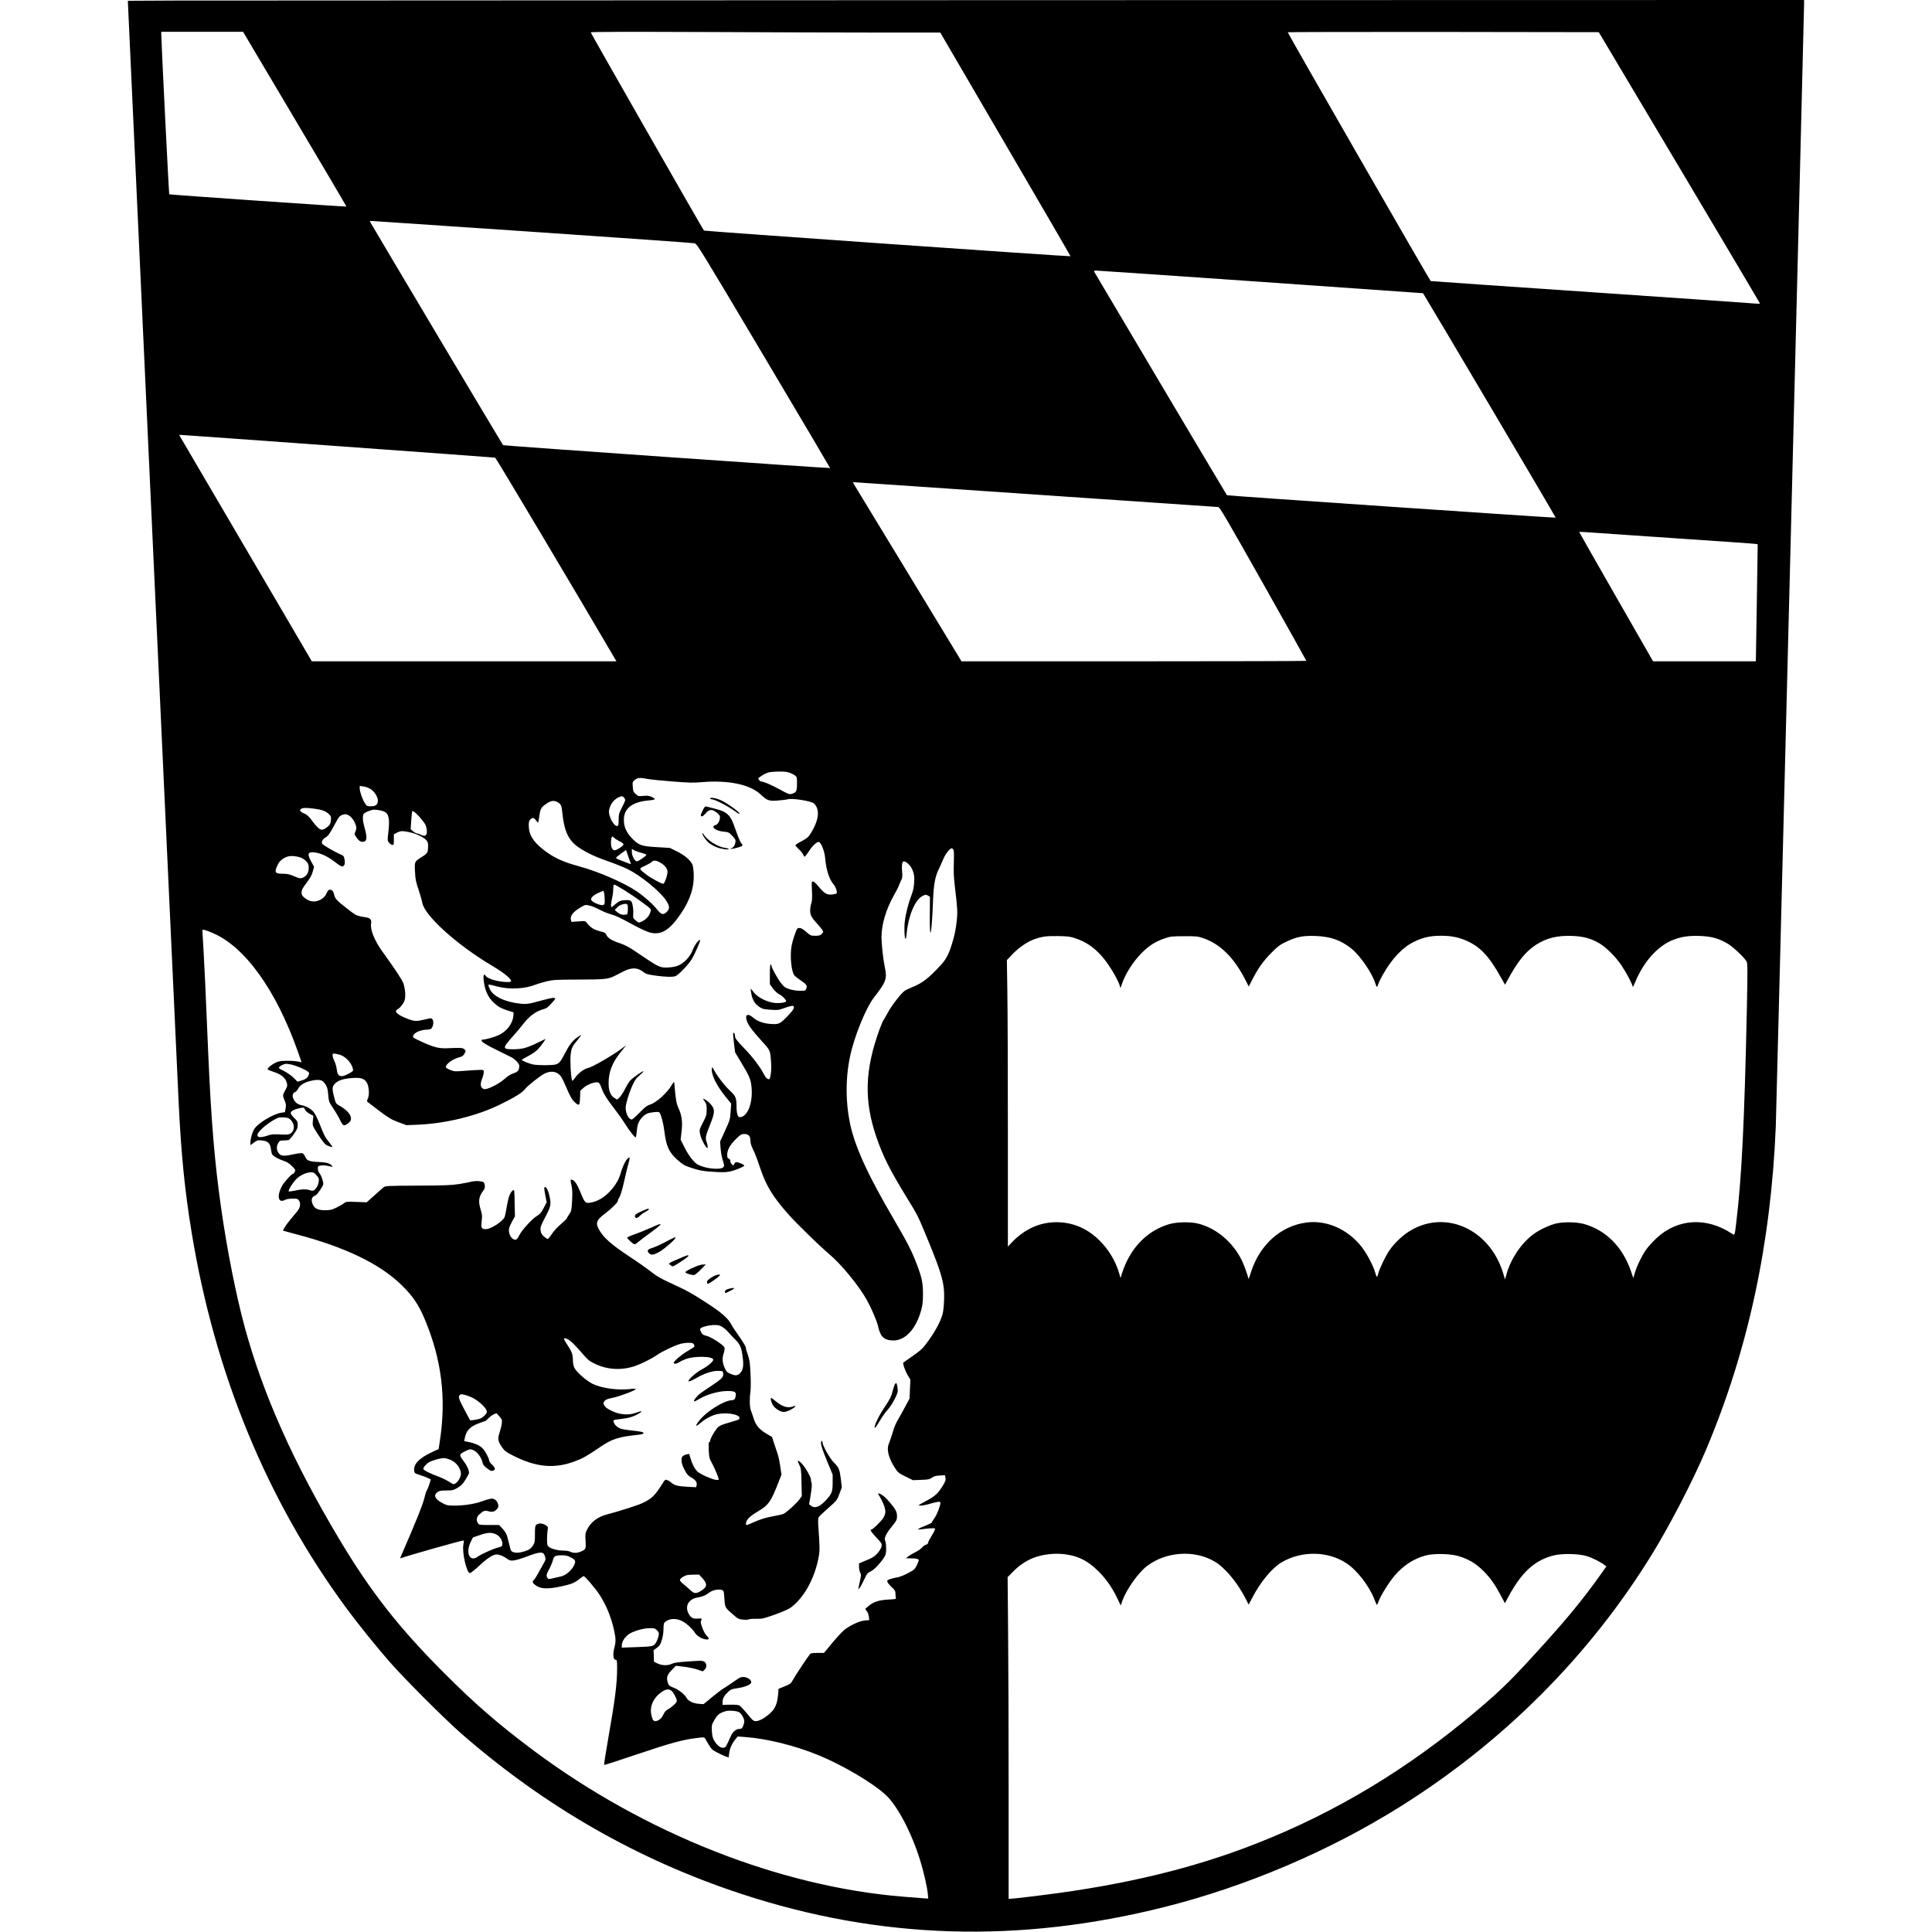 <?xml version="1.0" standalone="no"?>
<!DOCTYPE svg PUBLIC "-//W3C//DTD SVG 20010904//EN"
 "http://www.w3.org/TR/2001/REC-SVG-20010904/DTD/svg10.dtd">
<svg version="1.0" xmlns="http://www.w3.org/2000/svg"
 width="2492pt" height="2492pt" viewBox="0 0 2492 2492"
 preserveAspectRatio="xMidYMid meet">
<g transform="translate(0,2492) scale(0.1,-0.1)"
fill="#000000" stroke="none">
<path d="M2248 24913 l-598 -3 0 -26 c0 -27 627 -13607 655 -14199 32 -656 78
-1119 165 -1651 299 -1831 973 -3468 2003 -4864 143 -194 380 -488 552 -685
191 -218 711 -739 928 -928 1080 -942 2277 -1627 3607 -2065 1789 -589 3585
-644 5475 -166 1047 265 2108 717 3016 1285 1337 835 2448 1948 3256 3259 232
377 528 948 696 1345 542 1281 839 2653 902 4175 6 151 365 14376 365 14474
l0 56 -10212 -2 c-5617 -2 -10482 -4 -10810 -5z m1555 -1529 c368 -619 667
-1127 665 -1128 -6 -5 -2280 152 -2285 158 -5 4 -102 1956 -103 2064 l0 32
528 0 527 0 668 -1126z m7557 1116 l768 0 841 -1441 c463 -793 841 -1443 839
-1444 -8 -7 -4720 323 -4728 331 -15 16 -1460 2545 -1460 2556 0 8 422 9 1487
5 817 -4 1832 -7 2253 -7z m10301 -1740 c571 -960 1039 -1749 1039 -1753 0 -5
-24 -6 -52 -3 -29 4 -982 69 -2118 147 -1136 77 -2070 142 -2076 144 -10 3
-1844 3194 -1844 3209 0 3 903 5 2006 4 l2006 -3 1039 -1745z m-14791 -830
c1130 -77 2070 -143 2089 -148 32 -7 65 -60 892 -1452 472 -794 857 -1445 856
-1447 -6 -6 -4212 288 -4218 295 -10 10 -1719 2881 -1719 2887 0 3 10 5 23 5
12 0 947 -63 2077 -140z m9391 -645 c1151 -80 2093 -146 2094 -147 51 -78
1715 -2891 1711 -2895 -5 -5 -4236 283 -4240 289 -14 19 -1709 2874 -1713
2884 -4 10 3 14 25 14 17 0 972 -65 2123 -145z m-11895 -2120 c1105 -80 2015
-146 2021 -148 10 -1 1086 -1810 1536 -2579 l28 -48 -1964 0 -1965 0 -828
1413 c-455 776 -840 1433 -856 1460 l-27 47 23 0 c13 0 928 -65 2032 -145z
m9002 -625 c1277 -88 2333 -160 2345 -160 19 0 99 -136 580 -989 306 -544 557
-991 557 -995 0 -3 -1001 -6 -2224 -6 l-2224 0 -688 1133 c-378 622 -694 1142
-702 1155 -13 21 -13 22 9 22 13 0 1069 -72 2347 -160z m8197 -560 c583 -39
1071 -73 1083 -76 l24 -5 -6 -392 c-3 -216 -9 -555 -12 -754 l-6 -363 -663 0
-663 0 -476 831 c-262 457 -476 833 -476 836 0 3 30 3 68 0 37 -3 544 -38
1127 -77z m-11386 -3025 c23 -8 56 -24 72 -35 28 -21 29 -23 29 -109 0 -98 -8
-113 -70 -131 -29 -8 -43 -3 -150 56 -111 61 -211 104 -244 104 -14 0 -43 38
-34 44 60 46 111 72 153 77 95 12 202 9 244 -6z m-1804 -86 c28 -5 163 -18
300 -29 212 -17 270 -18 385 -8 339 27 615 -31 752 -160 83 -78 105 -86 217
-78 52 4 113 11 135 17 62 15 302 -24 334 -54 83 -77 66 -220 -49 -399 -24
-37 -46 -55 -109 -88 -44 -22 -80 -46 -80 -52 0 -6 20 -30 44 -52 25 -23 49
-53 55 -68 6 -16 15 -28 20 -28 5 0 28 29 51 65 47 73 101 125 129 125 30 0
78 -119 85 -215 13 -148 53 -270 110 -335 27 -30 49 -101 36 -114 -5 -5 -31
-11 -58 -14 -66 -6 -100 14 -169 98 -35 43 -65 70 -77 70 -18 0 -19 -6 -13
-121 4 -91 2 -132 -9 -162 -8 -22 -14 -63 -14 -92 0 -58 20 -95 95 -175 23
-25 50 -58 60 -73 17 -27 17 -28 -5 -52 -20 -21 -33 -25 -83 -25 -58 0 -63 2
-118 50 -41 36 -66 50 -87 50 -29 0 -32 -4 -60 -83 -17 -46 -35 -110 -41 -142
-25 -132 -4 -342 37 -388 9 -11 42 -36 72 -57 84 -57 95 -73 80 -110 -12 -29
-14 -30 -80 -30 -40 0 -95 8 -133 20 -58 18 -71 27 -112 78 -45 57 -125 202
-125 228 0 8 -4 14 -10 14 -6 0 -10 -49 -10 -128 l0 -128 40 -55 c25 -33 58
-63 85 -76 36 -19 85 -68 85 -86 0 -16 -69 -29 -134 -25 -103 7 -233 71 -285
140 -19 26 -36 46 -38 45 -1 -2 2 -29 7 -61 13 -78 46 -135 102 -172 41 -28
57 -32 145 -38 79 -6 108 -4 143 9 89 32 141 46 150 40 25 -15 5 -52 -67 -127
-102 -105 -116 -112 -217 -106 -97 6 -177 34 -233 83 -102 87 -122 -4 -30
-134 23 -33 88 -109 143 -170 112 -123 109 -116 120 -281 7 -94 -8 -210 -26
-210 -25 0 -44 18 -70 69 -45 89 -143 218 -243 321 -112 117 -127 137 -127
171 0 27 -14 47 -23 32 -3 -5 2 -62 10 -128 l15 -120 79 -131 c111 -184 126
-223 134 -335 14 -198 -57 -369 -154 -369 -26 0 -41 51 -41 140 -1 108 -11
132 -79 196 -70 64 -169 192 -209 268 -22 42 -27 47 -30 28 -12 -77 55 -217
176 -367 l73 -90 -7 -104 c-7 -100 -9 -108 -72 -245 l-64 -141 6 -80 c7 -78
12 -105 38 -193 11 -37 10 -44 -5 -60 -28 -27 -171 -22 -267 12 -65 22 -81 33
-127 85 -31 34 -74 101 -103 160 l-51 101 12 104 c15 126 4 205 -40 304 -28
64 -35 102 -54 327 -2 15 -9 8 -30 -27 -61 -105 -205 -234 -286 -257 -34 -10
-63 -32 -131 -102 -48 -49 -93 -89 -100 -89 -40 0 -80 76 -80 150 0 48 38 178
81 276 36 80 51 103 96 141 29 25 53 50 53 55 0 14 -144 -87 -174 -123 -15
-18 -45 -66 -66 -108 -21 -42 -52 -89 -68 -105 l-31 -29 -33 19 c-52 31 -78
92 -78 189 0 150 45 265 158 407 l70 86 -57 -42 c-116 -87 -380 -240 -431
-250 -52 -10 -127 -64 -170 -124 -35 -49 -38 -51 -44 -29 -14 59 -24 248 -16
319 10 89 20 111 89 193 27 33 48 62 46 64 -2 2 -27 -13 -54 -33 -60 -44 -104
-103 -159 -211 -51 -99 -68 -119 -111 -134 -42 -14 -240 -14 -300 0 -51 11
-141 49 -141 58 0 3 39 26 86 51 53 27 100 61 123 86 45 51 107 138 95 132 -5
-2 -47 -23 -94 -45 -144 -70 -203 -86 -312 -87 -152 -1 -153 10 -11 169 49 55
110 128 136 162 75 98 162 161 260 187 34 8 56 25 102 76 56 64 57 65 31 68
-24 3 -55 -4 -255 -58 -89 -24 -140 -25 -254 -5 -155 27 -278 93 -316 171 -23
45 -26 64 -11 64 5 0 53 -11 106 -25 157 -41 353 -31 494 25 30 12 96 31 145
43 81 19 122 21 415 22 343 1 375 5 468 52 20 11 64 33 97 50 109 56 184 56
259 -1 39 -30 56 -35 160 -50 131 -18 223 -20 258 -7 40 15 173 154 212 221
39 67 106 219 106 241 0 30 -70 -57 -90 -112 -39 -108 -125 -195 -222 -224
-29 -8 -84 -15 -124 -15 -86 0 -108 11 -352 177 -118 81 -172 111 -236 133
-123 41 -168 70 -187 117 -5 15 -22 26 -51 33 -108 27 -147 50 -201 119 -18
22 -23 23 -108 16 l-88 -6 -7 25 c-13 55 29 107 138 170 45 26 51 27 100 16
29 -6 87 -29 128 -52 41 -22 106 -49 143 -59 76 -22 108 -37 307 -145 74 -40
162 -80 194 -90 152 -43 262 24 413 248 118 177 168 335 161 506 -3 62 -10
108 -20 127 -30 56 -101 116 -195 162 l-92 46 -153 9 c-211 12 -245 23 -328
106 -79 80 -113 152 -113 247 -1 146 105 230 315 250 43 3 80 11 84 16 3 5
-15 19 -40 30 -37 16 -57 18 -109 13 -61 -6 -65 -5 -97 23 -30 27 -34 37 -38
94 -5 61 -4 64 28 90 35 30 62 31 185 8z m-3599 -124 c51 -30 98 -103 98 -151
0 -51 -27 -74 -89 -74 -50 0 -54 2 -78 39 -32 48 -67 149 -67 192 l0 32 47 -7
c25 -3 66 -17 89 -31z m3278 -120 c16 -24 15 -28 -29 -114 -42 -82 -45 -94
-45 -164 0 -56 -4 -76 -14 -80 -44 -17 -123 129 -110 201 14 75 56 133 119
166 42 22 60 20 79 -9z m-856 -55 c39 -24 47 -43 56 -140 23 -233 82 -356 214
-443 103 -68 213 -120 377 -177 83 -28 195 -74 250 -100 166 -81 416 -284 494
-401 50 -75 53 -109 12 -150 -45 -45 -70 -39 -127 32 -57 72 -170 171 -267
236 -166 111 -494 253 -732 317 -223 61 -340 116 -472 221 -132 105 -183 193
-183 312 0 40 5 58 20 73 28 28 46 25 72 -10 12 -16 24 -30 28 -30 3 0 11 39
17 86 13 96 24 113 102 165 52 34 93 37 139 9z m-3150 -80 c105 -14 150 -30
190 -67 33 -31 34 -36 30 -85 -5 -43 -11 -56 -39 -79 -57 -48 -84 -52 -120
-21 -18 14 -56 58 -85 98 -42 57 -63 75 -103 93 -53 22 -64 43 -33 60 21 13
66 13 160 1z m903 -36 c63 -26 78 -92 59 -261 -13 -109 -13 -115 7 -141 11
-15 30 -28 42 -30 20 -3 21 1 21 67 l0 71 40 20 c47 24 72 25 165 5 89 -19
189 -68 218 -107 18 -25 21 -40 18 -90 -3 -68 -10 -78 -87 -126 -88 -55 -88
-56 -81 -185 4 -96 11 -130 46 -233 22 -66 43 -140 47 -165 26 -166 446 -546
902 -816 166 -98 270 -187 239 -205 -20 -11 -108 -4 -192 14 -61 13 -121 42
-133 64 -16 29 -30 6 -25 -43 12 -135 54 -234 130 -305 59 -54 94 -74 188
-104 l70 -22 -3 -44 c-9 -102 -88 -205 -195 -252 -53 -24 -169 -56 -200 -56
-9 0 -17 -4 -17 -8 0 -21 57 -57 200 -127 85 -42 170 -84 188 -93 19 -9 50
-34 69 -56 30 -33 34 -44 30 -73 -8 -47 -20 -59 -79 -79 -33 -11 -72 -36 -108
-69 -58 -53 -178 -119 -239 -131 -23 -5 -37 -2 -51 11 -25 23 -25 61 0 125 11
28 20 64 20 80 0 29 -2 30 -47 30 -27 0 -111 -5 -188 -11 -135 -11 -142 -11
-197 10 -32 13 -58 29 -58 36 0 41 91 107 179 129 34 9 48 19 62 46 19 34 19
35 -1 55 -22 21 -35 22 -230 14 -102 -4 -176 16 -336 91 -101 47 -104 49 -93
73 18 39 83 69 161 75 63 4 70 7 83 33 18 35 19 79 2 102 -12 17 -17 17 -97
-3 -107 -25 -130 -25 -210 4 -95 34 -166 78 -162 102 2 10 9 21 15 23 31 11
86 80 97 121 14 53 7 145 -17 216 -15 44 -106 183 -270 409 -104 144 -161 288
-146 366 8 41 -12 67 -55 74 -135 22 -138 24 -244 107 -150 117 -165 133 -178
190 -9 35 -19 52 -34 57 -31 12 -44 4 -65 -44 -23 -53 -79 -92 -142 -101 -51
-7 -97 9 -146 50 -27 22 -33 35 -33 65 0 31 12 54 64 123 49 65 69 101 81 148
l16 61 -36 64 c-61 110 -43 138 72 115 76 -16 151 -55 241 -124 52 -41 79 -55
93 -51 25 8 33 42 22 95 -7 38 -12 44 -59 63 -74 32 -223 120 -229 135 -10 28
8 60 45 81 32 18 50 43 108 149 63 118 71 128 108 141 35 12 44 12 76 -3 40
-19 78 -70 97 -129 11 -32 10 -44 -3 -78 -16 -40 -16 -40 14 -84 32 -46 63
-62 99 -50 34 11 36 63 7 165 -27 95 -33 159 -16 190 9 16 62 41 115 54 29 7
104 -4 146 -20z m508 -129 c29 -38 40 -63 45 -103 10 -79 -16 -101 -80 -67
-16 8 -37 15 -46 15 -9 0 -31 12 -49 27 l-32 27 7 109 c4 59 10 115 13 123 7
18 80 -50 142 -131z m2462 -211 c7 -8 34 -26 59 -39 78 -40 80 -48 17 -90 -62
-41 -85 -42 -104 -5 -20 39 -14 150 7 150 4 0 13 -7 21 -16z m4380 -164 c4
-14 5 -88 2 -165 -4 -106 -1 -182 15 -315 32 -267 35 -317 22 -430 -13 -119
-29 -195 -67 -313 -37 -120 -75 -188 -145 -263 -147 -158 -228 -221 -341 -268
-49 -20 -100 -44 -114 -53 -46 -30 -170 -189 -219 -280 -26 -48 -53 -95 -59
-103 -7 -8 -31 -64 -53 -125 -188 -519 -199 -912 -37 -1384 84 -244 171 -418
387 -771 149 -242 145 -235 274 -547 187 -453 220 -576 211 -787 -3 -81 -11
-152 -22 -186 -28 -93 -91 -210 -176 -328 -76 -106 -89 -118 -202 -199 -67
-47 -124 -87 -126 -89 -10 -9 25 -108 56 -160 l36 -59 -6 -122 -5 -122 -58
-108 c-31 -59 -74 -136 -95 -171 -21 -34 -47 -97 -59 -139 -12 -43 -33 -106
-47 -142 -21 -53 -24 -73 -19 -120 8 -63 39 -139 94 -222 33 -52 45 -61 132
-104 l95 -47 105 4 c93 3 109 6 140 28 26 19 50 25 102 28 l67 4 6 -34 c6 -30
0 -46 -40 -110 -58 -94 -95 -127 -220 -194 -99 -53 -100 -54 -59 -54 22 0 78
11 124 25 93 28 130 31 130 12 0 -38 -43 -151 -74 -194 -20 -28 -36 -55 -36
-60 0 -5 -38 -24 -85 -43 -99 -38 -119 -55 -54 -46 98 14 171 18 179 10 5 -5
-12 -44 -41 -89 -27 -44 -49 -87 -49 -96 0 -10 -11 -20 -26 -23 -14 -4 -37
-20 -51 -37 -14 -17 -55 -45 -92 -63 -36 -19 -77 -43 -91 -55 l-25 -20 60 -1
c74 0 105 -8 105 -26 0 -7 -12 -37 -26 -67 -24 -48 -33 -56 -112 -98 -48 -26
-107 -49 -132 -53 -25 -4 -67 -14 -93 -22 -42 -14 -47 -19 -41 -37 3 -12 28
-43 55 -68 43 -40 49 -51 49 -87 0 -22 3 -47 6 -55 4 -12 -13 -15 -98 -19
-120 -6 -192 -29 -256 -84 l-42 -36 21 -30 c12 -16 24 -49 26 -72 l5 -43 -59
-5 c-64 -6 -173 -55 -254 -114 -26 -19 -97 -95 -159 -169 l-112 -135 -83 0
c-55 0 -88 -4 -95 -13 -28 -32 -204 -297 -225 -339 -22 -42 -31 -49 -103 -79
l-80 -32 -6 -75 c-11 -116 -36 -179 -97 -235 -66 -62 -145 -107 -187 -107 -35
0 -36 0 -133 117 -33 40 -70 78 -82 85 -14 8 -58 11 -119 10 l-98 -2 0 36 c0
45 18 79 68 128 37 35 48 40 126 51 100 15 176 48 176 76 0 43 -76 80 -133 65
-13 -3 -61 -33 -108 -67 -46 -33 -100 -69 -119 -79 -19 -10 -84 -60 -145 -110
l-110 -91 -60 4 c-73 5 -139 37 -159 76 -24 45 -103 108 -164 131 -63 24 -67
28 -83 83 -14 54 1 93 61 152 l49 49 101 -12 c56 -7 134 -23 173 -36 l72 -24
23 21 c31 29 30 81 -3 103 -23 15 -42 16 -203 4 -138 -9 -186 -16 -220 -32
-53 -25 -130 -21 -188 9 l-39 20 -2 74 -3 74 43 31 c36 26 45 41 63 100 14 43
22 97 22 144 1 65 4 76 24 92 58 45 141 47 219 7 51 -25 131 -99 160 -146 27
-43 82 -78 137 -88 51 -8 57 10 15 49 -32 30 -85 167 -72 187 19 31 10 38 -41
32 -60 -7 -91 10 -120 67 -49 96 4 187 120 205 60 10 104 28 148 63 41 32 123
49 164 33 24 -9 25 -15 32 -112 7 -116 5 -112 120 -212 53 -47 65 -52 120 -58
34 -3 66 -2 73 3 6 5 49 9 95 8 78 -2 93 1 242 54 100 36 177 69 206 91 173
127 314 386 362 665 13 73 11 134 -8 397 -3 51 -1 89 5 102 6 11 62 65 124
119 111 98 113 100 144 183 l31 84 -12 105 c-16 127 -25 150 -92 218 -51 51
-144 216 -144 254 0 9 -4 20 -10 23 -6 4 -10 -10 -10 -33 0 -27 25 -100 75
-221 l75 -182 0 -100 c0 -121 -10 -146 -89 -232 -79 -85 -143 -108 -192 -68
l-23 18 21 124 c13 81 17 132 12 147 -5 13 -9 34 -9 48 0 35 -81 172 -129 217
-46 43 -51 34 -19 -33 20 -40 23 -65 26 -221 l4 -176 -27 -38 c-33 -50 -176
-179 -212 -193 -15 -6 -80 -20 -143 -32 -82 -15 -144 -34 -216 -65 -55 -25
-106 -45 -113 -45 -10 0 -12 9 -7 33 7 41 58 87 164 150 123 73 154 116 246
349 l46 117 -16 108 c-8 59 -24 133 -35 163 -11 30 -31 91 -45 135 l-26 80
-71 42 c-90 52 -139 110 -165 194 -11 35 -27 82 -36 104 -17 45 -20 147 -6
250 5 42 5 137 0 235 -7 137 -13 177 -34 235 -14 39 -26 80 -26 93 0 13 -38
76 -84 142 -47 65 -94 137 -105 159 -41 79 -128 154 -323 280 -203 130 -234
148 -468 256 -119 55 -174 87 -238 138 -46 37 -176 129 -290 204 -220 145
-323 235 -383 338 -51 89 -38 127 74 211 88 67 167 145 167 167 0 10 9 30 20
45 12 17 36 95 61 207 22 99 49 208 59 243 10 34 14 62 9 62 -31 0 -81 -91
-114 -205 -24 -84 -68 -157 -141 -235 -73 -77 -155 -125 -240 -141 -73 -13
-80 -7 -134 125 -43 108 -78 160 -110 169 -24 6 -25 -3 -6 -88 9 -43 10 -96 5
-187 -7 -120 -9 -130 -38 -172 -17 -24 -31 -48 -31 -53 0 -4 -35 -37 -76 -73
-45 -38 -93 -91 -116 -127 -22 -35 -46 -63 -54 -63 -8 0 -30 15 -50 33 -28 26
-37 42 -41 78 -5 41 1 57 61 172 72 138 77 160 53 273 -13 62 -39 114 -57 114
-14 0 -12 -31 6 -120 l15 -78 -30 -58 c-37 -73 -56 -95 -103 -123 -56 -34
-186 -177 -219 -242 -23 -46 -34 -59 -52 -59 -33 0 -64 33 -77 80 -13 49 -6
79 37 158 l35 64 -4 173 c-3 170 -3 174 -22 161 -34 -22 -57 -82 -77 -197 -10
-62 -23 -126 -29 -144 -18 -54 -173 -157 -240 -159 -61 -1 -68 12 -56 115 7
53 4 78 -13 133 -35 112 -27 169 34 251 17 23 21 39 18 65 -3 19 -11 38 -16
42 -23 14 -104 19 -147 8 -25 -7 -99 -21 -165 -32 -103 -16 -178 -19 -537 -21
-400 -2 -418 -3 -441 -22 -14 -11 -68 -59 -121 -107 l-96 -86 -133 5 c-126 5
-133 4 -161 -17 -15 -13 -60 -38 -98 -57 -60 -29 -80 -33 -146 -33 -91 0 -135
21 -158 75 -26 62 -14 100 39 118 19 7 97 122 97 144 0 36 -25 111 -47 136
-14 18 -23 42 -23 62 0 31 3 35 35 41 34 6 69 3 130 -12 28 -7 29 -6 16 10
-27 32 -66 43 -171 48 -125 6 -154 18 -174 69 -8 20 -24 40 -36 44 -11 4 -66
-3 -121 -15 -123 -27 -162 -22 -189 23 -25 41 -25 83 0 125 18 29 24 32 69 32
27 0 57 3 66 6 9 4 39 38 66 77 42 60 49 77 49 116 0 42 -4 51 -45 91 -25 24
-45 52 -45 62 0 25 41 49 111 63 58 12 61 12 69 -9 10 -26 34 -48 79 -71 l33
-17 -6 -61 c-6 -58 -4 -66 26 -117 18 -31 56 -87 83 -126 41 -58 58 -74 95
-87 24 -9 46 -14 48 -12 2 2 -14 25 -35 52 -57 69 -75 103 -128 240 -29 75
-61 138 -81 162 -36 41 -97 75 -157 86 -47 9 -80 35 -102 81 -19 41 -10 78 22
88 10 3 27 22 38 42 25 47 74 79 150 99 88 23 149 20 175 -7 45 -48 57 -82 64
-171 7 -85 9 -90 62 -170 31 -45 72 -115 91 -155 40 -79 46 -82 105 -40 56 39
45 102 -28 167 -24 21 -63 48 -88 61 -42 23 -45 27 -65 104 -30 114 -28 141
12 181 42 42 114 64 232 71 104 6 146 -9 178 -63 27 -47 34 -160 12 -202 -9
-18 -13 -37 -8 -41 4 -4 73 -57 153 -117 126 -95 159 -114 248 -147 l104 -39
146 6 c362 15 761 113 1060 259 193 94 288 153 326 203 31 40 191 167 247 196
86 43 163 31 212 -32 14 -19 44 -79 67 -134 51 -124 81 -175 121 -209 51 -43
57 -37 61 65 l3 91 42 37 c42 38 123 71 172 71 29 0 36 -9 66 -90 24 -64 66
-130 159 -250 45 -58 107 -145 138 -195 57 -91 123 -175 137 -175 5 0 11 37
15 82 7 89 29 139 83 190 35 33 65 45 140 53 44 5 62 4 70 -6 21 -26 51 -143
63 -244 23 -190 61 -273 173 -370 71 -61 88 -71 185 -102 80 -27 135 -37 217
-44 212 -15 248 -13 357 27 54 20 98 42 98 49 0 13 -73 45 -104 45 -10 0 -20
-9 -23 -20 -3 -11 -9 -20 -13 -20 -17 0 -40 32 -40 55 0 15 -7 26 -20 30 -16
5 -20 15 -20 51 0 62 36 127 113 203 60 58 69 64 108 64 55 0 79 -27 79 -89 0
-31 11 -66 35 -114 20 -39 58 -138 85 -221 79 -241 166 -384 379 -623 93 -105
404 -408 511 -497 161 -135 391 -415 492 -599 62 -112 130 -272 144 -338 30
-136 79 -181 198 -182 155 0 292 150 358 391 18 67 23 110 23 209 0 148 -15
215 -87 402 -62 162 -118 268 -319 613 -274 471 -428 794 -504 1059 -87 305
-99 670 -30 992 54 257 203 622 309 760 159 203 171 238 137 399 -20 98 -41
291 -41 375 0 166 57 358 160 542 33 59 60 110 60 114 0 4 12 32 26 63 24 49
26 63 20 128 -11 134 10 162 77 103 49 -43 81 -121 80 -195 -2 -95 -10 -145
-38 -215 -35 -89 -72 -233 -84 -331 -11 -81 -4 -229 9 -229 5 0 11 33 15 73
20 220 107 429 200 478 42 22 47 23 73 8 l27 -15 -2 -255 c-2 -366 26 -224 42
211 8 198 27 305 72 395 16 33 42 92 58 130 30 73 89 148 114 143 8 -2 18 -14
22 -28z m-4032 -29 c35 -9 66 -21 68 -26 4 -12 -102 -85 -123 -85 -25 0 -64
72 -64 118 l0 44 27 -18 c15 -9 56 -24 92 -33z m-135 -134 c8 -16 4 -16 -45 4
-30 11 -74 29 -99 38 -25 9 -45 21 -44 26 0 6 30 31 65 56 l64 45 26 -75 c14
-42 29 -84 33 -94z m-4231 60 c57 -34 81 -70 79 -122 -2 -57 -19 -92 -57 -115
-42 -26 -53 -25 -137 10 -56 24 -84 30 -144 30 -101 0 -110 20 -56 127 21 41
67 77 120 94 49 16 147 4 195 -24z m4613 -53 c60 -35 94 -78 94 -118 0 -46
-39 -156 -55 -156 -24 0 -161 75 -222 122 -96 75 -96 72 -10 112 41 20 80 42
87 51 18 22 56 18 106 -11z m-465 -355 c63 -39 167 -109 231 -157 108 -78 117
-87 111 -111 -14 -61 -50 -104 -110 -135 -43 -21 -47 -21 -86 14 -32 28 -33
32 -29 83 2 29 -1 79 -8 110 -13 66 -25 72 -114 65 -45 -4 -61 -11 -103 -46
-27 -23 -52 -42 -56 -42 -11 0 -7 50 8 115 8 33 15 86 15 118 0 41 4 57 13 57
8 0 65 -32 128 -71z m-257 -46 c3 -21 6 -61 6 -89 0 -48 -2 -52 -26 -58 -28
-7 -121 31 -144 59 -20 24 14 64 83 96 34 15 65 28 68 29 4 0 9 -17 13 -37z
m304 -211 c-3 -55 -4 -57 -32 -60 -41 -5 -70 4 -106 34 l-31 27 23 24 c30 32
54 45 98 53 45 8 52 -4 48 -78z m-5360 -294 c418 -174 823 -736 1104 -1532
l48 -138 -27 6 c-71 17 -220 18 -274 3 -55 -16 -143 -80 -137 -99 2 -6 38 -21
81 -35 92 -29 149 -76 166 -139 10 -37 8 -45 -19 -95 -36 -65 -36 -69 -8 -136
18 -44 20 -60 12 -100 l-9 -48 -50 -8 c-99 -16 -280 -123 -338 -199 -28 -36
-57 -131 -57 -186 l0 -33 31 23 c56 42 66 45 126 37 71 -10 97 -36 107 -106 4
-26 9 -55 12 -64 7 -25 75 -66 148 -90 48 -16 75 -33 112 -70 44 -44 47 -50
36 -74 -6 -14 -16 -25 -22 -25 -19 0 -114 -105 -142 -157 -72 -132 -49 -230
42 -178 15 8 53 14 92 15 58 0 69 -3 82 -22 27 -38 20 -91 -16 -137 -18 -22
-61 -74 -96 -116 -57 -70 -98 -134 -90 -139 2 -1 77 -22 168 -46 628 -164
1074 -379 1353 -649 148 -143 226 -256 306 -448 217 -517 279 -1016 195 -1565
l-16 -108 -96 -45 c-156 -74 -227 -149 -220 -232 3 -34 5 -36 73 -58 39 -12
86 -30 106 -40 l36 -17 -19 -62 c-10 -33 -26 -71 -34 -83 -8 -12 -19 -46 -25
-75 -19 -90 -110 -318 -306 -767 -13 -30 -13 -33 1 -28 73 28 776 227 802 227
8 0 8 -14 1 -52 -20 -99 42 -368 84 -368 11 0 65 43 122 96 98 93 177 144 223
144 34 0 86 -21 131 -53 37 -26 48 -29 92 -24 27 3 98 24 158 47 187 71 223
71 243 3 11 -36 9 -43 -23 -98 -19 -33 -51 -90 -70 -126 -20 -36 -43 -72 -52
-79 -23 -19 -18 -36 18 -64 71 -54 162 -57 358 -13 115 26 154 43 216 93 23
19 46 34 52 34 16 0 148 -155 203 -238 88 -136 150 -287 189 -461 23 -104 23
-149 4 -221 -24 -91 -16 -160 20 -160 12 0 15 -19 15 -102 0 -205 -27 -415
-117 -925 -31 -177 -54 -325 -51 -328 2 -3 198 60 434 140 430 144 573 184
758 207 86 11 100 10 108 -2 87 -149 83 -144 154 -182 38 -21 88 -44 110 -52
l42 -14 7 52 c8 64 34 123 77 177 l33 41 95 -7 c282 -20 644 -110 949 -235
314 -129 702 -359 869 -515 150 -140 338 -500 445 -856 44 -143 86 -331 94
-414 l6 -64 -74 5 c-41 3 -155 12 -254 20 -1591 130 -3327 816 -4755 1879
-458 342 -758 601 -1170 1014 -575 576 -939 1041 -1338 1708 -594 992 -988
1873 -1225 2743 -111 407 -229 1001 -306 1545 -83 583 -128 1126 -166 2005
-39 926 -47 1091 -60 1315 -8 132 -15 246 -15 253 0 18 30 11 128 -30z m11137
-72 c196 -67 338 -194 480 -431 35 -58 71 -129 81 -158 l17 -52 17 50 c47 138
145 291 259 406 95 95 177 146 299 187 71 24 91 26 247 26 161 1 174 -1 250
-27 217 -76 391 -249 536 -531 l46 -91 46 90 c75 147 145 244 247 346 83 84
109 103 191 142 133 64 219 81 383 74 189 -7 322 -54 458 -163 109 -87 263
-309 306 -443 9 -28 19 -51 22 -51 4 0 12 17 18 38 6 20 35 78 63 127 119 208
253 348 403 420 116 55 206 75 343 75 120 0 211 -16 303 -53 191 -77 312 -201
465 -476 l58 -102 37 68 c130 239 231 362 366 449 133 85 272 119 463 112 146
-6 243 -32 350 -95 91 -53 217 -180 291 -293 65 -99 140 -243 140 -269 0 -9
15 20 33 64 103 250 276 448 462 531 113 49 215 67 365 62 156 -6 246 -30 365
-100 72 -43 218 -181 244 -231 13 -24 13 -105 3 -610 -32 -1479 -67 -2182
-138 -2767 -20 -163 -17 -157 -57 -131 -329 217 -704 193 -974 -63 -47 -44
-104 -107 -128 -141 -54 -75 -119 -208 -147 -300 l-21 -70 -27 80 c-107 318
-322 536 -607 617 -101 28 -276 30 -373 4 -91 -25 -214 -84 -287 -140 -155
-117 -287 -316 -341 -510 l-19 -69 -27 89 c-179 572 -762 823 -1221 524 -90
-59 -186 -153 -245 -240 -51 -76 -124 -227 -141 -292 -6 -27 -15 -48 -19 -48
-3 0 -14 26 -23 58 -25 91 -110 249 -180 337 -180 224 -450 341 -708 306 -332
-44 -604 -290 -715 -646 -15 -49 -29 -85 -30 -80 -12 53 -63 192 -87 240 -118
235 -323 409 -557 471 -97 26 -273 24 -373 -4 -287 -81 -508 -307 -612 -627
l-22 -70 -17 60 c-72 248 -252 472 -468 581 -209 105 -465 106 -671 3 -88 -44
-173 -107 -239 -177 l-58 -61 0 1458 c0 802 -3 1633 -7 1847 l-6 390 68 72
c78 83 188 160 272 192 109 41 170 49 323 46 127 -2 155 -6 225 -30z m-9465
-1511 c70 -36 127 -105 143 -175 5 -22 0 -29 -53 -57 -102 -57 -146 -43 -156
52 -4 33 -17 81 -30 107 -13 26 -24 59 -24 74 0 26 1 27 45 21 25 -4 59 -14
75 -22z m-654 -116 c58 -11 181 -63 218 -93 16 -13 17 -19 6 -45 -14 -36 -42
-55 -100 -71 l-43 -12 -51 51 c-28 28 -83 66 -124 87 -71 35 -73 37 -56 55 14
16 53 33 85 38 3 1 32 -4 65 -10z m-5 -715 c53 -53 52 -140 -3 -174 -27 -16
-44 -18 -135 -13 -91 5 -111 3 -171 -17 -75 -26 -122 -22 -122 8 0 41 107 138
223 203 45 26 60 29 115 26 54 -3 67 -7 93 -33z m332 -714 c31 -37 33 -43 27
-86 -7 -46 -32 -89 -63 -108 -11 -7 -26 -7 -50 2 -46 16 -102 15 -192 -5 -41
-9 -78 -13 -81 -10 -11 11 51 112 98 159 52 51 130 87 190 87 30 1 42 -5 71
-39z m5238 -1958 c24 -16 58 -45 74 -66 17 -20 56 -62 87 -92 66 -65 83 -106
99 -239 13 -107 3 -158 -37 -199 -32 -31 -60 -33 -124 -5 -42 18 -51 27 -74
79 -30 66 -33 124 -10 189 8 25 13 55 9 68 -8 32 -168 137 -233 153 -40 9 -53
18 -67 44 -10 18 -16 38 -14 45 8 22 101 48 175 50 61 1 76 -3 115 -27z
m-2007 -152 c36 -13 97 -71 194 -184 77 -89 93 -102 168 -138 158 -76 341 -86
514 -28 82 28 205 89 283 142 70 48 219 119 296 142 30 9 81 16 112 16 48 0
60 -4 69 -20 6 -11 8 -25 5 -30 -3 -5 -42 -31 -87 -57 -80 -47 -178 -131 -178
-152 0 -17 39 -13 68 8 15 10 54 28 87 41 113 43 355 37 355 -8 0 -25 -71 -85
-149 -126 -66 -34 -170 -126 -171 -149 0 -13 40 3 110 43 96 56 209 92 278 88
57 -3 57 -3 60 -37 5 -45 -17 -66 -168 -167 -141 -94 -145 -96 -183 -142 -48
-59 -32 -62 53 -11 83 50 225 92 325 96 110 5 142 -7 136 -52 -5 -45 -19 -65
-45 -65 -101 0 -329 -141 -426 -263 -55 -68 -51 -89 7 -38 59 53 134 95 202
115 115 34 302 9 309 -41 3 -19 -5 -24 -70 -43 -185 -54 -195 -58 -231 -108
-41 -55 -77 -125 -77 -147 0 -8 -5 -15 -11 -15 -8 0 -10 -31 -7 -102 4 -93 7
-108 35 -158 32 -56 93 -199 93 -219 0 -22 -59 -10 -151 30 -52 22 -107 53
-122 67 -35 33 -70 99 -91 174 l-17 56 -37 -9 c-20 -4 -42 -16 -49 -25 -20
-27 -15 -84 12 -142 36 -78 62 -110 106 -132 49 -26 73 -61 65 -96 l-7 -27
-112 6 c-122 6 -169 18 -207 53 -14 12 -37 27 -53 33 -26 10 -29 8 -63 -47
-95 -150 -135 -191 -250 -246 -60 -30 -293 -105 -472 -152 -114 -30 -203 -99
-248 -191 -25 -51 -27 -60 -21 -147 7 -105 4 -112 -66 -141 -46 -19 -94 -19
-131 0 -16 9 -55 15 -90 15 -71 0 -153 21 -187 48 -19 16 -22 28 -23 93 0 41
3 94 7 119 8 44 7 46 -25 68 -40 26 -94 29 -120 5 -15 -14 -18 -32 -18 -121 0
-97 -2 -108 -27 -149 -22 -34 -39 -47 -82 -64 -113 -42 -195 -34 -207 20 -3
14 -12 49 -19 76 -7 28 -18 70 -25 94 -7 27 -28 61 -57 92 l-46 49 -128 0
c-121 0 -129 1 -143 22 -25 35 -20 80 12 110 52 49 75 59 112 48 58 -17 84
-12 114 19 24 25 28 35 22 62 -9 47 -43 79 -82 79 -18 0 -70 -14 -116 -31
-100 -37 -237 -59 -366 -59 -87 0 -99 3 -154 32 -99 53 -121 100 -65 142 24
17 43 21 115 21 81 1 91 3 145 35 46 28 67 49 102 106 25 40 45 78 45 85 0 39
-26 96 -72 156 -59 79 -58 85 26 126 49 25 61 27 90 17 56 -18 115 -93 131
-168 5 -23 21 -44 57 -71 45 -34 55 -38 79 -29 34 12 30 34 -17 79 -19 18 -34
40 -34 48 0 27 -46 116 -79 153 -35 40 -98 70 -184 88 l-59 12 6 34 c19 100
65 151 176 193 44 17 83 31 87 31 5 0 24 16 43 36 19 20 50 43 70 52 l35 14
36 -41 c34 -38 36 -45 32 -88 -3 -27 -16 -80 -29 -120 -27 -86 -22 -113 33
-193 33 -46 52 -60 143 -106 293 -149 527 -171 789 -75 104 38 163 71 321 179
166 114 240 138 513 167 38 4 57 11 57 20 0 14 -25 20 -162 35 -48 5 -105 14
-127 21 -45 13 -87 52 -96 89 -6 25 -6 26 92 37 108 13 164 30 232 70 60 35
41 39 -40 9 -89 -33 -205 -24 -300 22 -74 36 -91 48 -108 81 -11 20 -10 27 6
49 15 20 36 28 104 42 93 19 299 97 299 113 0 6 -23 7 -67 1 -161 -19 -367 8
-488 66 -79 38 -211 154 -237 209 -10 20 -18 60 -18 91 0 78 -13 115 -69 199
-28 41 -48 78 -45 83 6 10 7 10 38 -2z m-1257 -742 c98 -36 223 -148 223 -199
0 -21 -39 -63 -76 -82 -16 -8 -54 -18 -84 -22 l-55 -6 -29 53 c-120 222 -131
249 -104 276 14 14 47 9 125 -20z m-240 -820 c85 -40 144 -136 124 -205 -12
-41 -37 -78 -66 -97 -23 -15 -27 -14 -83 22 -33 21 -95 51 -138 67 -109 39
-194 83 -194 99 0 24 52 78 90 94 67 28 155 49 190 44 19 -3 54 -14 77 -24z
m579 -957 c48 -22 84 -74 84 -122 0 -34 -1 -35 -66 -53 -70 -20 -208 -83 -254
-116 -100 -71 -157 47 -90 188 16 34 30 62 32 62 2 0 41 14 88 30 98 34 149
37 206 11z m7364 -262 c163 -26 276 -86 406 -214 100 -99 181 -214 247 -354
l43 -89 22 63 c52 143 200 354 310 440 244 192 616 219 880 63 130 -76 291
-268 394 -469 l44 -86 45 86 c108 208 256 386 381 460 258 151 597 146 836
-13 139 -92 297 -298 363 -473 13 -35 26 -63 29 -63 3 0 14 21 23 48 26 71
131 240 201 323 112 134 249 224 406 266 99 27 309 24 414 -6 132 -37 229 -94
327 -191 92 -92 147 -169 229 -322 l51 -97 35 65 c175 329 342 486 589 550
110 29 324 25 430 -7 76 -23 182 -77 232 -116 l23 -18 -108 -151 c-197 -274
-391 -511 -679 -830 -430 -476 -553 -599 -898 -890 -876 -740 -1802 -1298
-2820 -1699 -813 -321 -1706 -537 -2766 -669 -151 -19 -311 -38 -356 -42 l-83
-7 0 1394 c0 767 -3 1700 -7 2075 l-6 681 69 70 c79 81 165 139 259 177 124
50 297 68 435 45z m-6399 -36 c37 -19 55 -35 57 -50 5 -32 -31 -94 -78 -137
-45 -40 -74 -55 -135 -67 -22 -4 -60 -13 -85 -19 -39 -10 -46 -9 -57 6 -20 27
-16 48 21 116 19 35 40 85 47 111 14 57 28 65 115 66 47 1 72 -5 115 -26z
m1697 -267 c68 -74 66 -114 -9 -161 -71 -45 -94 -44 -147 7 -26 24 -66 59 -89
77 -24 18 -43 41 -43 51 0 11 17 28 43 43 35 21 56 25 123 26 l81 1 41 -44z
m-584 -675 c25 -26 28 -35 21 -67 -3 -21 -15 -54 -25 -74 -34 -66 -35 -67
-252 -75 l-198 -7 0 27 c0 63 59 139 135 171 76 33 160 53 226 53 60 1 68 -2
93 -28z m184 -777 c25 -17 72 -103 72 -133 0 -22 -59 -78 -116 -110 -28 -16
-44 -35 -58 -67 -29 -71 -111 -110 -136 -64 -6 11 -15 42 -20 70 -20 105 29
212 130 283 58 40 93 46 128 21z m872 -277 c30 -14 70 -82 70 -118 0 -15 -7
-43 -15 -63 -12 -29 -21 -36 -43 -36 -48 0 -91 -36 -118 -98 -60 -136 -61
-139 -91 -145 -37 -7 -83 28 -120 90 -21 36 -27 62 -31 124 -4 75 -3 80 32
143 39 70 74 96 153 116 44 10 127 4 163 -13z"/>
<path d="M9160 14621 c0 -6 11 -11 24 -11 35 0 216 -94 292 -151 46 -34 65
-44 62 -32 -4 22 -140 121 -225 164 -65 33 -153 50 -153 30z"/>
<path d="M9066 14471 c-14 -28 -26 -57 -26 -66 0 -26 27 -17 57 19 52 64 97
64 166 -2 24 -23 27 -32 22 -61 -9 -47 -31 -78 -61 -85 -17 -5 -24 -13 -22
-23 5 -28 62 -53 132 -60 63 -6 68 -8 112 -55 42 -45 45 -52 39 -86 -8 -43
-28 -69 -59 -75 -18 -4 -17 -4 5 -6 29 -1 129 26 143 40 6 5 1 18 -12 32 -12
12 -39 75 -61 139 -57 165 -79 207 -129 245 -43 33 -74 43 -259 90 -18 4 -26
-3 -47 -46z"/>
<path d="M9060 14169 c0 -27 56 -103 97 -132 22 -15 62 -36 89 -46 58 -22 154
-36 154 -23 0 5 -20 12 -45 15 -98 14 -230 96 -277 172 -10 17 -18 23 -18 14z"/>
<path d="M9070 10745 c0 -3 10 -20 23 -36 18 -25 22 -44 22 -103 0 -66 -4 -79
-48 -165 -47 -92 -47 -94 -37 -149 13 -70 93 -211 98 -173 2 13 -4 44 -13 68
-21 54 -15 80 50 242 60 149 58 190 -8 259 -30 32 -87 69 -87 57z"/>
<path d="M8268 9293 c-65 -30 -78 -40 -78 -59 0 -32 30 -31 61 2 13 14 45 37
71 51 46 25 62 44 36 42 -7 0 -48 -16 -90 -36z"/>
<path d="M8400 9086 c-52 -24 -143 -61 -202 -82 -60 -21 -108 -42 -108 -48 0
-14 79 -86 95 -86 8 0 25 10 38 23 13 12 85 67 160 122 179 131 182 146 17 71z"/>
<path d="M8640 8930 c-98 -53 -194 -98 -237 -110 -53 -16 -62 -38 -29 -67 28
-24 51 -21 117 12 76 39 251 195 219 195 -8 0 -40 -14 -70 -30z"/>
<path d="M8810 8707 c-199 -84 -195 -81 -160 -107 25 -19 25 -19 70 7 69 40
160 105 160 114 0 13 -9 11 -70 -14z"/>
<path d="M8980 8586 c-92 -38 -142 -66 -138 -78 5 -15 88 -39 113 -33 11 2 49
34 85 70 l64 65 -34 0 c-19 -1 -60 -11 -90 -24z"/>
<path d="M9215 8464 c-67 -35 -95 -59 -95 -81 0 -13 4 -23 8 -23 14 0 125 75
146 98 19 22 19 22 -5 22 -13 -1 -37 -8 -54 -16z"/>
<path d="M9400 8296 c-34 -9 -46 -17 -48 -34 -4 -28 -2 -27 58 3 81 41 77 54
-10 31z"/>
<path d="M11540 7060 c-6 -11 -19 -53 -29 -93 -14 -58 -34 -96 -91 -182 -72
-107 -123 -204 -136 -259 -11 -47 11 -23 67 72 28 48 73 111 100 140 53 58
129 200 129 241 0 44 -12 101 -21 101 -5 0 -13 -9 -19 -20z"/>
<path d="M9945 6858 c11 -54 38 -91 88 -122 60 -37 92 -37 164 0 60 31 88 63
38 44 -72 -27 -144 -6 -232 68 -27 23 -53 42 -57 42 -4 0 -5 -15 -1 -32z"/>
<path d="M11349 5613 c41 -68 71 -147 71 -191 0 -25 -10 -54 -28 -83 -29 -44
-136 -149 -153 -149 -21 0 -5 -27 55 -91 36 -37 69 -76 74 -86 15 -29 -5 -77
-52 -130 -35 -39 -61 -56 -140 -88 l-96 -40 0 -45 c0 -25 7 -58 15 -74 14 -27
14 -37 -5 -119 -12 -49 -19 -91 -17 -94 6 -6 38 48 76 128 33 72 41 81 93 107
38 19 116 102 160 171 24 39 28 55 28 119 0 40 -5 83 -11 94 -19 35 6 91 81
184 66 82 70 89 70 138 0 56 -17 88 -98 184 -49 58 -95 96 -130 107 -22 6 -22
5 7 -42z"/>
</g>
</svg>
